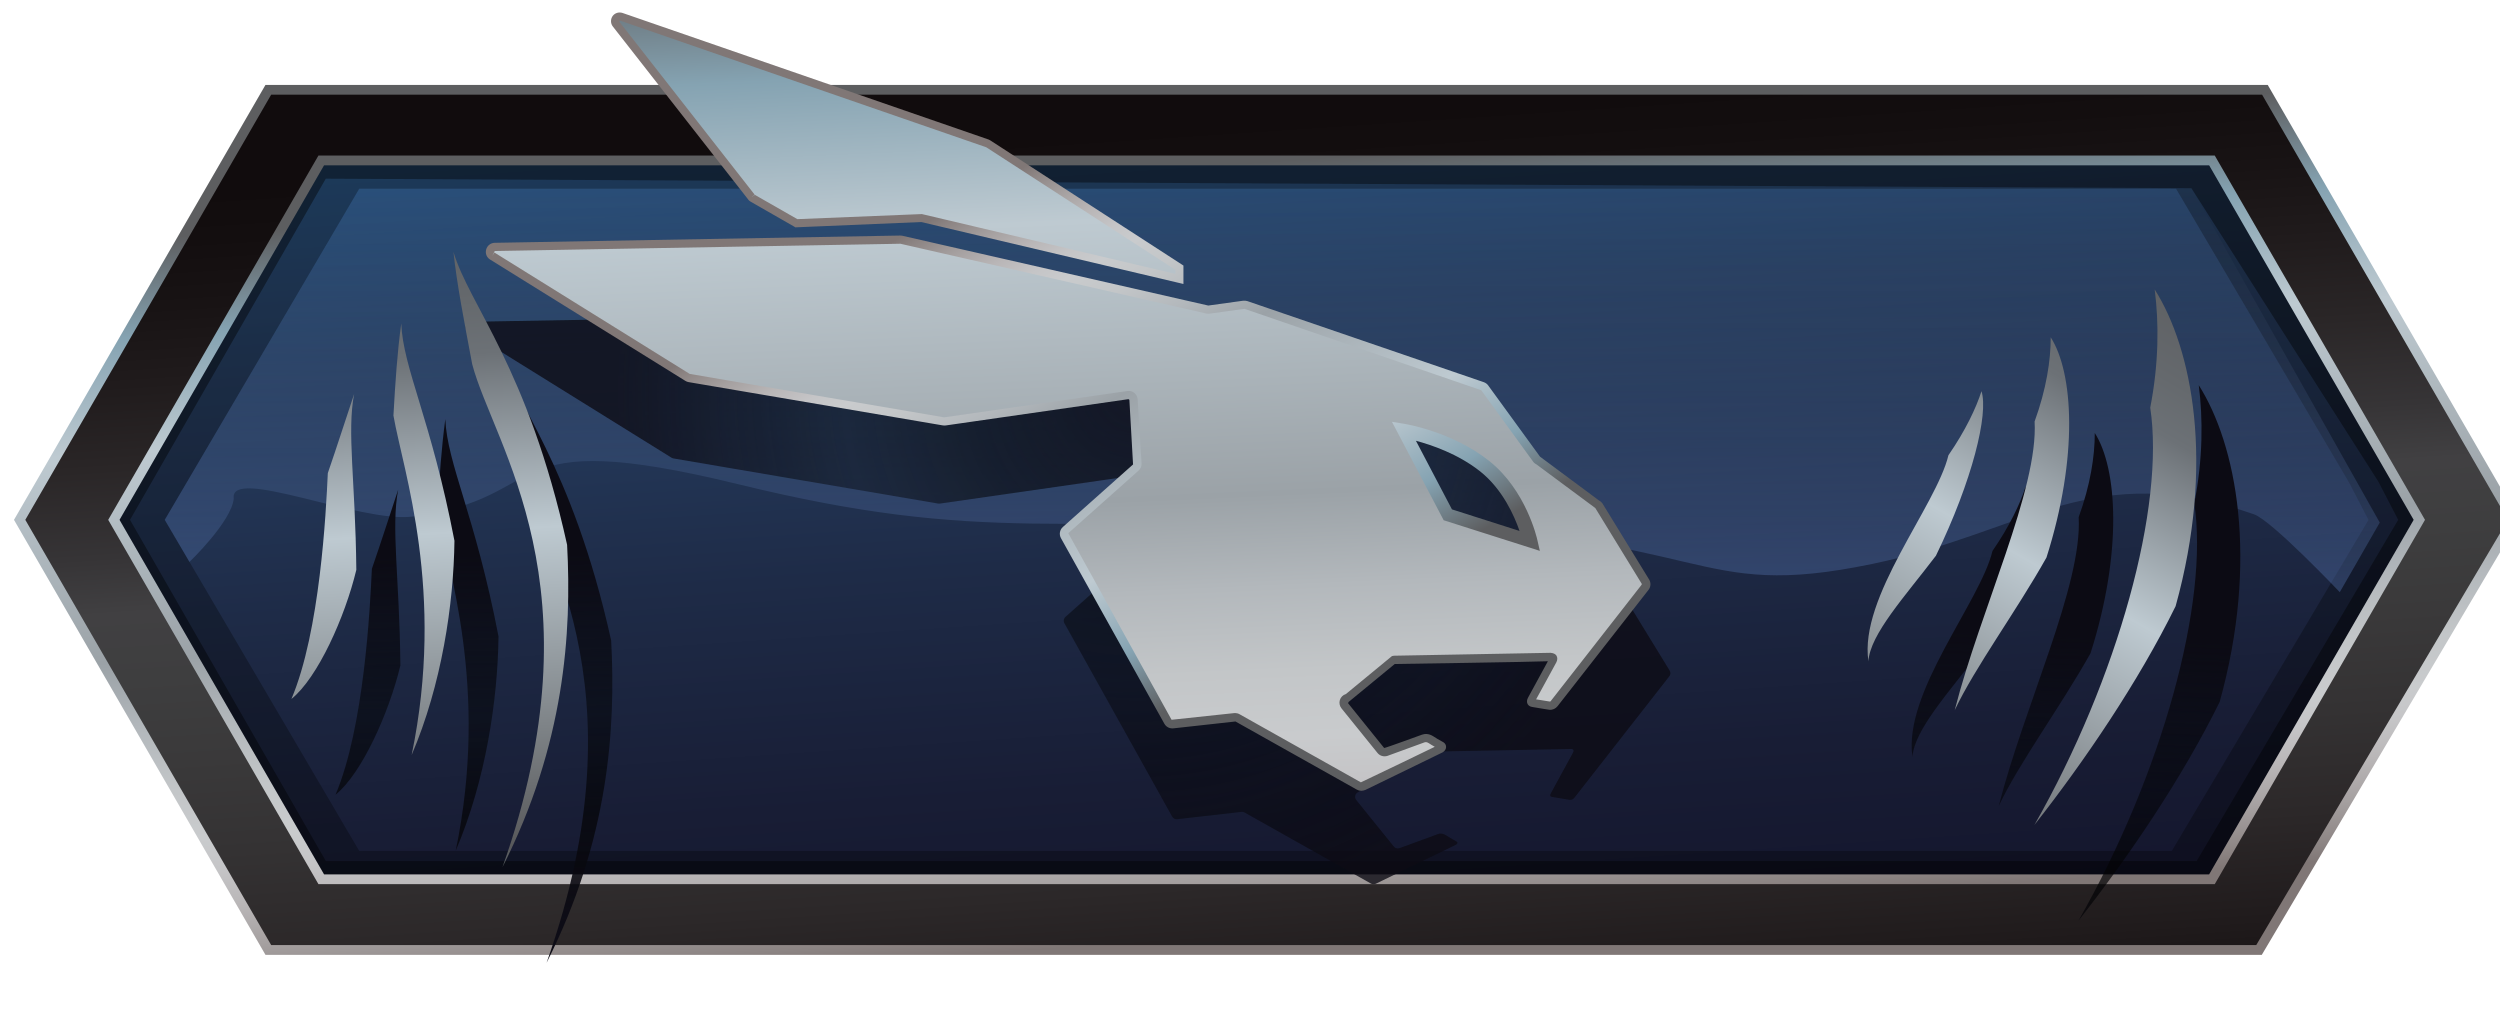 <?xml version="1.0" encoding="utf-8"?>
<!-- Generator: Adobe Illustrator 23.0.2, SVG Export Plug-In . SVG Version: 6.00 Build 0)  -->
<svg version="1.1" xmlns="http://www.w3.org/2000/svg" xmlns:xlink="http://www.w3.org/1999/xlink" x="0px" y="0px" width="32px"
	 height="13px" viewBox="0 0 32 13" enable-background="new 0 0 32 13" xml:space="preserve">
<g id="Layer_4">
</g>
<g id="Layer_1">
	<linearGradient id="SVGID_1_" gradientUnits="userSpaceOnUse" x1="15.586" y1="-2.592" x2="16.763" y2="14.784">
		<stop  offset="0" style="stop-color:#1B75BC"/>
		<stop  offset="0.183" style="stop-color:#295787"/>
		<stop  offset="0.372" style="stop-color:#263E61"/>
		<stop  offset="0.553" style="stop-color:#1E2B47"/>
		<stop  offset="0.722" style="stop-color:#181D35"/>
		<stop  offset="0.874" style="stop-color:#13142B"/>
		<stop  offset="0.994" style="stop-color:#111028"/>
	</linearGradient>
	<polygon fill="url(#SVGID_1_)" points="28.925,1.98 3.096,1.98 0.448,6.654 3.096,11.329 28.945,11.329 31.977,6.654 	"/>
	<path opacity="0.29" d="M28.769,1.707H3.656L1.087,6.654l3,4.947h24.607l2.644-4.947L28.769,1.707z M27.799,10.892H4.598
		L2.109,6.654l2.489-4.238h23.256l2.217,3.765l0.246,0.474L27.799,10.892z"/>
	<linearGradient id="SVGID_2_" gradientUnits="userSpaceOnUse" x1="16.286" y1="7.587" x2="16.286" y2="1.625">
		<stop  offset="0" style="stop-color:#5C7FC0"/>
		<stop  offset="1" style="stop-color:#3D464F;stop-opacity:0"/>
	</linearGradient>
	<path opacity="0.35" fill="url(#SVGID_2_)" d="M5.279,6.612c1.837-0.237,1.014-1.185,4.17-0.414c3.157,0.771,4.116,0.4,8.311,0.517
		c4.196,0.117,3.872,0.989,6.206,0.503c1.98-0.412,2.819-1.36,4.885-0.635c0.229,0.08,1.098,0.997,1.098,0.997l0.512-0.891
		l-2.406-4.272H4.598L2.109,6.654l0.316,0.539c0,0,0.537-0.514,0.567-0.811C2.931,5.961,4.616,6.697,5.279,6.612z"/>
	<path opacity="0.41" d="M28.699,1.556H3.644l-2.97,5.098l2.97,5.098h24.999l3.107-5.098L28.699,1.556z M28.117,11.022H4.171
		L1.664,6.654l2.506-4.367l23.88,0.122l2.394,3.757l0.253,0.488L28.117,11.022z"/>
	<linearGradient id="SVGID_3_" gradientUnits="userSpaceOnUse" x1="16.613" y1="12.489" x2="15.9" y2="2.093">
		<stop  offset="0.054" style="stop-color:#807776"/>
		<stop  offset="0.074" style="stop-color:#8C8483"/>
		<stop  offset="0.126" style="stop-color:#A5A0A0"/>
		<stop  offset="0.176" style="stop-color:#B9B6B7"/>
		<stop  offset="0.222" style="stop-color:#C5C5C7"/>
		<stop  offset="0.26" style="stop-color:#C9CBCD"/>
		<stop  offset="0.321" style="stop-color:#C3C6C8"/>
		<stop  offset="0.398" style="stop-color:#B3B8BC"/>
		<stop  offset="0.483" style="stop-color:#9BA2A7"/>
		<stop  offset="0.74" style="stop-color:#BECAD1"/>
		<stop  offset="0.88" style="stop-color:#85A3B2"/>
		<stop  offset="1" style="stop-color:#5D5E60"/>
	</linearGradient>
	<path fill="url(#SVGID_3_)" d="M28.951,12.222H3.398L0.179,6.654l3.219-5.567h25.629l3.219,5.568L28.951,12.222z M3.543,11.972
		h25.266l3.148-5.319l-3.074-5.316H3.543L0.468,6.654L3.543,11.972z M28.422,11.442H4.004L1.24,6.654l2.763-4.788h24.418
		l2.763,4.788L28.422,11.442z M4.148,11.192h24.129l2.618-4.538l-2.618-4.538H4.148L1.53,6.654L4.148,11.192z"/>
	<g opacity="0.79">
		<radialGradient id="SVGID_4_" cx="14.56" cy="5.008" r="6.659" gradientUnits="userSpaceOnUse">
			<stop  offset="0" style="stop-color:#0D0C16"/>
			<stop  offset="0.009" style="stop-color:#0D0C16;stop-opacity:0.992"/>
			<stop  offset="0.318" style="stop-color:#040406;stop-opacity:0.718"/>
			<stop  offset="0.564" style="stop-color:#000000;stop-opacity:0.5"/>
			<stop  offset="0.786" style="stop-color:#08080F;stop-opacity:0.755"/>
			<stop  offset="1" style="stop-color:#0C0B14"/>
		</radialGradient>
		<path fill-rule="evenodd" clip-rule="evenodd" fill="url(#SVGID_4_)" d="M21.369,8.579L20.75,7.57
			c-0.006-0.009-0.015-0.015-0.024-0.02l-0.783-0.58c-0.011-0.006-0.021-0.014-0.027-0.025l-0.684-0.941
			c-0.008-0.013-0.02-0.023-0.035-0.028l-3.153-1.081c-0.01-0.003-0.02-0.004-0.03-0.003l-0.463,0.065
			c-0.008,0.001-0.016,0.001-0.024-0.001l-4.081-0.931c-0.005-0.001-0.01-0.002-0.016-0.002L6.024,4.119
			C5.959,4.12,5.936,4.206,5.991,4.24l2.605,1.619c0.007,0.004,0.015,0.007,0.024,0.009l3.39,0.578c0.007,0.001,0.014,0.001,0.02,0
			l2.44-0.351c0.038-0.005,0.072,0.023,0.074,0.061l0.053,0.853c0.001,0.02-0.007,0.039-0.022,0.053l-0.937,0.834
			c-0.023,0.02-0.029,0.054-0.014,0.081l1.38,2.476c0.013,0.023,0.038,0.036,0.064,0.033l0.823-0.094
			c0.014-0.002,0.027,0.001,0.039,0.008l1.619,0.91c0.019,0.011,0.041,0.011,0.061,0.002c0,0,1.007-0.489,1.026-0.499
			c0.02-0.011,0.027-0.029,0.009-0.041c-0.011-0.007-0.092-0.051-0.132-0.078c-0.031-0.021-0.068-0.032-0.107-0.018
			c-0.039,0.014-0.494,0.181-0.494,0.181c-0.026,0.008-0.054,0-0.071-0.021l-0.481-0.596c-0.029-0.036-0.012-0.09,0.032-0.104
			l0.614-0.507c0.005-0.002,0.01-0.002,0.016-0.003c0,0,2.052-0.037,2.087-0.039c0.035-0.001,0.038,0.024,0.025,0.048
			c-0.011,0.02-0.215,0.394-0.283,0.519c-0.014,0.025-0.011,0.042,0.013,0.046c0.025,0.004,0.206,0.035,0.228,0.038
			c0.022,0.002,0.045-0.006,0.061-0.028c0.017-0.021,1.213-1.552,1.213-1.552C21.386,8.635,21.386,8.603,21.369,8.579z"/>
	</g>
	<linearGradient id="SVGID_5_" gradientUnits="userSpaceOnUse" x1="16.69" y1="13.751" x2="15.87" y2="1.553">
		<stop  offset="0" style="stop-color:#130E0F"/>
		<stop  offset="0.095" style="stop-color:#201B1C"/>
		<stop  offset="0.204" style="stop-color:#2C2829"/>
		<stop  offset="0.308" style="stop-color:#343233"/>
		<stop  offset="0.406" style="stop-color:#3A393A"/>
		<stop  offset="0.494" style="stop-color:#3E3E3F"/>
		<stop  offset="0.564" style="stop-color:#414042"/>
		<stop  offset="0.624" style="stop-color:#363436"/>
		<stop  offset="0.716" style="stop-color:#2A2627"/>
		<stop  offset="0.803" style="stop-color:#201B1C"/>
		<stop  offset="0.882" style="stop-color:#181314"/>
		<stop  offset="0.95" style="stop-color:#130E0F"/>
		<stop  offset="1" style="stop-color:#110C0D"/>
	</linearGradient>
	<path fill="url(#SVGID_5_)" d="M28.955,1.212H3.471L0.324,6.654l3.147,5.443H28.88l3.222-5.443L28.955,1.212z M28.349,11.317H4.076
		L1.385,6.654l2.691-4.663h24.273l2.691,4.663L28.349,11.317z"/>
	<g>
		<g>
			<linearGradient id="SVGID_6_" gradientUnits="userSpaceOnUse" x1="14.018" y1="13.194" x2="13.399" y2="-0.799">
				<stop  offset="0.054" style="stop-color:#807776"/>
				<stop  offset="0.074" style="stop-color:#8C8483"/>
				<stop  offset="0.126" style="stop-color:#A5A0A0"/>
				<stop  offset="0.176" style="stop-color:#B9B6B7"/>
				<stop  offset="0.222" style="stop-color:#C5C5C7"/>
				<stop  offset="0.26" style="stop-color:#C9CBCD"/>
				<stop  offset="0.321" style="stop-color:#C3C6C8"/>
				<stop  offset="0.398" style="stop-color:#B3B8BC"/>
				<stop  offset="0.483" style="stop-color:#9BA2A7"/>
				<stop  offset="0.74" style="stop-color:#BECAD1"/>
				<stop  offset="0.88" style="stop-color:#85A3B2"/>
				<stop  offset="1" style="stop-color:#5D5E60"/>
			</linearGradient>
			<path fill-rule="evenodd" clip-rule="evenodd" fill="url(#SVGID_6_)" d="M21.059,7.441l-0.594-0.969
				c-0.006-0.008-0.014-0.015-0.023-0.019l-0.751-0.557c-0.011-0.005-0.02-0.014-0.026-0.024l-0.657-0.903
				C19,4.956,18.989,4.946,18.975,4.941l-3.026-1.038C15.94,3.9,15.93,3.899,15.92,3.901l-0.444,0.062
				c-0.008,0.001-0.015,0.001-0.023-0.001l-3.916-0.893c-0.005-0.001-0.01-0.002-0.015-0.002l-5.19,0.094
				C6.27,3.162,6.247,3.244,6.301,3.277l2.5,1.554c0.007,0.004,0.015,0.007,0.023,0.009l3.253,0.554
				c0.006,0.001,0.013,0.001,0.019,0l2.341-0.337c0.036-0.005,0.069,0.022,0.071,0.058l0.05,0.819
				c0.001,0.019-0.007,0.038-0.021,0.051l-0.899,0.801c-0.022,0.02-0.027,0.052-0.013,0.077l1.324,2.376
				c0.012,0.022,0.037,0.035,0.062,0.032l0.79-0.09c0.013-0.001,0.026,0.001,0.038,0.008l1.553,0.873
				c0.018,0.01,0.04,0.011,0.058,0.002c0,0,0.966-0.469,0.985-0.479c0.019-0.01,0.026-0.028,0.009-0.039
				c-0.01-0.006-0.088-0.049-0.127-0.074c-0.03-0.02-0.065-0.031-0.102-0.017c-0.037,0.013-0.474,0.173-0.474,0.173
				c-0.025,0.008-0.052,0-0.068-0.02l-0.462-0.572c-0.028-0.035-0.012-0.087,0.031-0.099l0.589-0.486
				c0.005-0.001,0.01-0.002,0.015-0.003c0,0,1.969-0.036,2.003-0.037c0.034-0.001,0.037,0.023,0.024,0.046
				c-0.011,0.019-0.207,0.378-0.272,0.498c-0.013,0.024-0.011,0.04,0.013,0.044c0.024,0.004,0.198,0.034,0.219,0.036
				c0.021,0.002,0.043-0.006,0.059-0.026c0.016-0.02,1.164-1.49,1.164-1.49C21.075,7.494,21.076,7.463,21.059,7.441z M18.55,6.563
				l-0.523-0.996c0,0,0.54,0.087,0.958,0.418c0.418,0.331,0.54,0.889,0.54,0.889L18.55,6.563z"/>
		</g>
		<linearGradient id="SVGID_7_" gradientUnits="userSpaceOnUse" x1="11.953" y1="2.336" x2="15.589" y2="8.717">
			<stop  offset="0.054" style="stop-color:#807776"/>
			<stop  offset="0.074" style="stop-color:#8C8483"/>
			<stop  offset="0.126" style="stop-color:#A5A0A0"/>
			<stop  offset="0.176" style="stop-color:#B9B6B7"/>
			<stop  offset="0.222" style="stop-color:#C5C5C7"/>
			<stop  offset="0.26" style="stop-color:#C9CBCD"/>
			<stop  offset="0.321" style="stop-color:#C3C6C8"/>
			<stop  offset="0.398" style="stop-color:#B3B8BC"/>
			<stop  offset="0.483" style="stop-color:#9BA2A7"/>
			<stop  offset="0.74" style="stop-color:#BECAD1"/>
			<stop  offset="0.88" style="stop-color:#85A3B2"/>
			<stop  offset="1" style="stop-color:#5D5E60"/>
		</linearGradient>
		<path fill="url(#SVGID_7_)" d="M17.424,10.122c-0.02,0-0.039-0.005-0.057-0.015l-1.553-0.872l-0.796,0.088
			c-0.046,0.004-0.091-0.017-0.114-0.059L13.58,6.888c-0.026-0.047-0.016-0.106,0.024-0.142l0.899-0.801l-0.047-0.827l-0.011-0.009
			l-2.341,0.337c-0.013,0.001-0.026,0.001-0.037-0.001L8.814,4.891C8.801,4.889,8.787,4.884,8.774,4.876L6.273,3.322
			c-0.044-0.027-0.064-0.079-0.05-0.129c0.014-0.05,0.058-0.084,0.109-0.085l5.19-0.093c0.008,0,0.018,0.001,0.025,0.002
			l3.919,0.894l0.448-0.062c0.018-0.001,0.035,0,0.052,0.005l3.027,1.038c0.026,0.009,0.048,0.027,0.062,0.05l0.657,0.903
			l0.755,0.561c0.017,0.008,0.032,0.021,0.043,0.036l0.594,0.968c0.03,0.041,0.029,0.099-0.002,0.139c0,0-1.149,1.47-1.165,1.49
			c-0.026,0.033-0.065,0.05-0.105,0.046c-0.015-0.001-0.105-0.017-0.167-0.027l-0.055-0.009c-0.037-0.006-0.052-0.028-0.058-0.04
			c-0.011-0.024-0.009-0.051,0.008-0.081l0.141-0.259c0.045-0.083,0.088-0.162,0.112-0.205c-0.193,0.009-1.96,0.035-1.96,0.035
			l-0.592,0.487l-0.005,0.016l0.461,0.572c0,0,0,0,0.001,0c0.019,0,0.446-0.157,0.483-0.17c0.034-0.012,0.087-0.018,0.149,0.023
			c0.027,0.019,0.073,0.045,0.101,0.06c0.012,0.007,0.021,0.012,0.025,0.014c0.022,0.014,0.035,0.037,0.034,0.062
			c-0.001,0.027-0.018,0.053-0.046,0.068c-0.02,0.01-0.888,0.432-0.987,0.48C17.458,10.118,17.441,10.122,17.424,10.122z
			 M15.809,9.127c0.019,0,0.039,0.005,0.057,0.015l1.553,0.872c0.29-0.137,0.791-0.38,0.946-0.455
			c-0.027-0.015-0.057-0.033-0.076-0.046c-0.027-0.018-0.044-0.014-0.055-0.011c-0.038,0.014-0.474,0.173-0.474,0.173
			c-0.046,0.015-0.097,0.001-0.127-0.036l-0.462-0.572c-0.024-0.03-0.032-0.07-0.021-0.106c0.011-0.037,0.04-0.066,0.077-0.077
			l0.59-0.486c0.01-0.002,0.019-0.005,0.03-0.005c0.001,0,1.968-0.036,2.001-0.037c0.046,0.003,0.067,0.024,0.074,0.035
			c0.016,0.025,0.015,0.058-0.002,0.089c-0.006,0.011-0.066,0.122-0.131,0.24l-0.127,0.232l0.016,0.002
			c0.059,0.01,0.146,0.025,0.16,0.026c0.004,0,0.007,0,0.012-0.007c0.016-0.02,1.164-1.49,1.164-1.49V7.472l-0.594-0.969
			l-0.755-0.56c-0.021-0.01-0.038-0.026-0.049-0.045l-0.656-0.903l-3.031-1.042l-0.449,0.062c-0.016,0.001-0.029,0.001-0.041-0.002
			L11.525,3.12L6.333,3.213L6.3,3.277l0.028-0.045l2.5,1.554l3.257,0.556l2.345-0.337C14.461,5,14.494,5.008,14.519,5.029
			c0.025,0.02,0.041,0.05,0.043,0.083l0.05,0.819C14.614,5.966,14.6,6,14.573,6.024l-0.899,0.801l1.322,2.388l0.799-0.085
			C15.8,9.127,15.805,9.127,15.809,9.127z M19.71,7.051l-1.231-0.392l-0.662-1.26l0.158,0.026c0.025,0.004,0.617,0.103,1.085,0.474
			c0.474,0.375,0.614,0.991,0.619,1.017L19.71,7.051z M18.585,6.52l0.865,0.276c-0.065-0.189-0.215-0.533-0.505-0.763
			c-0.283-0.224-0.625-0.339-0.821-0.391L18.585,6.52z"/>
		<g>
			<g>
				<linearGradient id="SVGID_8_" gradientUnits="userSpaceOnUse" x1="11.991" y1="13.284" x2="11.371" y2="-0.709">
					<stop  offset="0.054" style="stop-color:#807776"/>
					<stop  offset="0.074" style="stop-color:#8C8483"/>
					<stop  offset="0.126" style="stop-color:#A5A0A0"/>
					<stop  offset="0.176" style="stop-color:#B9B6B7"/>
					<stop  offset="0.222" style="stop-color:#C5C5C7"/>
					<stop  offset="0.26" style="stop-color:#C9CBCD"/>
					<stop  offset="0.321" style="stop-color:#C3C6C8"/>
					<stop  offset="0.398" style="stop-color:#B3B8BC"/>
					<stop  offset="0.483" style="stop-color:#9BA2A7"/>
					<stop  offset="0.74" style="stop-color:#BECAD1"/>
					<stop  offset="0.88" style="stop-color:#85A3B2"/>
					<stop  offset="1" style="stop-color:#5D5E60"/>
				</linearGradient>
				<path fill-rule="evenodd" clip-rule="evenodd" fill="url(#SVGID_8_)" d="M9.619,2.524C9.623,2.53,9.629,2.535,9.636,2.539
					l0.557,0.318l1.603-0.066l3.301,0.779V3.426l-2.444-1.585c-0.004-0.003-0.008-0.005-0.013-0.006L7.952,0.215
					c-0.056-0.02-0.104,0.047-0.067,0.094L9.619,2.524z"/>
			</g>
		</g>
		<linearGradient id="SVGID_9_" gradientUnits="userSpaceOnUse" x1="11.809" y1="2.418" x2="15.445" y2="8.799">
			<stop  offset="0.054" style="stop-color:#807776"/>
			<stop  offset="0.074" style="stop-color:#8C8483"/>
			<stop  offset="0.126" style="stop-color:#A5A0A0"/>
			<stop  offset="0.176" style="stop-color:#B9B6B7"/>
			<stop  offset="0.222" style="stop-color:#C5C5C7"/>
			<stop  offset="0.26" style="stop-color:#C9CBCD"/>
			<stop  offset="0.321" style="stop-color:#C3C6C8"/>
			<stop  offset="0.398" style="stop-color:#B3B8BC"/>
			<stop  offset="0.483" style="stop-color:#9BA2A7"/>
			<stop  offset="0.74" style="stop-color:#BECAD1"/>
			<stop  offset="0.88" style="stop-color:#85A3B2"/>
			<stop  offset="1" style="stop-color:#5D5E60"/>
		</linearGradient>
		<path fill="url(#SVGID_9_)" d="M15.148,3.635l-0.063-0.015l-3.293-0.778L10.18,2.91l-0.012-0.008L9.611,2.583
			C9.598,2.577,9.588,2.567,9.579,2.557L9.578,2.555L7.845,0.34C7.814,0.301,7.813,0.247,7.841,0.206
			C7.87,0.166,7.921,0.15,7.969,0.166l4.688,1.621c0.008,0.003,0.015,0.007,0.022,0.012l2.469,1.6V3.635z M11.801,2.74l0.007,0.002
			l3.237,0.764V3.454l-2.421-1.569L7.935,0.263L7.926,0.276l1.733,2.215l-0.04,0.032l0.043-0.029l0.544,0.311L11.801,2.74z"/>
	</g>
	<g>
		<linearGradient id="SVGID_10_" gradientUnits="userSpaceOnUse" x1="26.384" y1="12.806" x2="26.584" y2="8.128">
			<stop  offset="0" style="stop-color:#0D0C16"/>
			<stop  offset="0.009" style="stop-color:#0D0C16;stop-opacity:0.992"/>
			<stop  offset="0.318" style="stop-color:#040406;stop-opacity:0.718"/>
			<stop  offset="0.564" style="stop-color:#000000;stop-opacity:0.5"/>
			<stop  offset="0.786" style="stop-color:#08080F;stop-opacity:0.755"/>
			<stop  offset="1" style="stop-color:#0C0B14"/>
		</linearGradient>
		<path fill="url(#SVGID_10_)" d="M26.759,8.361c0.412-1.297,0.344-2.366,0.054-2.819c0.001,0.294-0.056,0.665-0.206,1.078
			c0.049,0.868-0.695,2.411-1.023,3.696C25.846,9.762,26.368,9.057,26.759,8.361z M28.412,8.984
			c0.506-1.824,0.212-3.299-0.268-4.054c0.055,0.428,0.054,0.944-0.057,1.513c0.191,1.259-0.409,3.458-1.483,5.342
			C27.241,10.975,27.934,9.956,28.412,8.984z M25.344,8.338c0.468-0.964,0.675-1.817,0.583-2.106
			c-0.069,0.216-0.204,0.502-0.423,0.82c-0.155,0.649-1.149,1.817-1.024,2.638C24.498,9.347,24.95,8.856,25.344,8.338z"/>
		<g>
			
				<linearGradient id="SVGID_11_" gradientUnits="userSpaceOnUse" x1="4.705" y1="11.877" x2="4.906" y2="7.199" gradientTransform="matrix(0.859 -0.056 0.03 1.012 0.295 0.118)">
				<stop  offset="0" style="stop-color:#0D0C16"/>
				<stop  offset="0.009" style="stop-color:#0D0C16;stop-opacity:0.992"/>
				<stop  offset="0.318" style="stop-color:#040406;stop-opacity:0.718"/>
				<stop  offset="0.564" style="stop-color:#000000;stop-opacity:0.5"/>
				<stop  offset="0.786" style="stop-color:#08080F;stop-opacity:0.755"/>
				<stop  offset="1" style="stop-color:#0C0B14"/>
			</linearGradient>
			<path fill="url(#SVGID_11_)" d="M5.097,6.267c-0.094,0.492,0.016,1.1,0.028,2.251C4.98,9.123,4.63,9.903,4.295,10.172
				C4.66,9.31,4.737,7.786,4.76,7.281C4.882,6.927,4.987,6.599,5.097,6.267z"/>
			
				<linearGradient id="SVGID_12_" gradientUnits="userSpaceOnUse" x1="7.466" y1="11.995" x2="7.666" y2="7.317" gradientTransform="matrix(0.859 -0.056 0.03 1.012 0.295 0.118)">
				<stop  offset="0" style="stop-color:#0D0C16"/>
				<stop  offset="0.009" style="stop-color:#0D0C16;stop-opacity:0.992"/>
				<stop  offset="0.318" style="stop-color:#040406;stop-opacity:0.718"/>
				<stop  offset="0.564" style="stop-color:#000000;stop-opacity:0.5"/>
				<stop  offset="0.786" style="stop-color:#08080F;stop-opacity:0.755"/>
				<stop  offset="1" style="stop-color:#0C0B14"/>
			</linearGradient>
			<path fill="url(#SVGID_12_)" d="M6.608,5.886c0.274,1.042,1.663,2.841,0.388,6.438c0.796-1.575,0.887-2.998,0.827-4.125
				c-0.503-2.271-1.252-3.064-1.456-3.75C6.414,4.872,6.504,5.327,6.608,5.886z"/>
			
				<linearGradient id="SVGID_13_" gradientUnits="userSpaceOnUse" x1="6.178" y1="11.94" x2="6.378" y2="7.262" gradientTransform="matrix(0.859 -0.056 0.03 1.012 0.295 0.118)">
				<stop  offset="0" style="stop-color:#0D0C16"/>
				<stop  offset="0.009" style="stop-color:#0D0C16;stop-opacity:0.992"/>
				<stop  offset="0.318" style="stop-color:#040406;stop-opacity:0.718"/>
				<stop  offset="0.564" style="stop-color:#000000;stop-opacity:0.5"/>
				<stop  offset="0.786" style="stop-color:#08080F;stop-opacity:0.755"/>
				<stop  offset="1" style="stop-color:#0C0B14"/>
			</linearGradient>
			<path fill="url(#SVGID_13_)" d="M5.6,6.544c0.124,0.711,0.668,2.25,0.233,4.345c0.385-0.899,0.538-1.934,0.548-2.742
				C6.083,6.595,5.724,5.941,5.7,5.365C5.65,5.738,5.624,6.115,5.6,6.544z"/>
		</g>
	</g>
	<g>
		
			<linearGradient id="SVGID_14_" gradientUnits="userSpaceOnUse" x1="26.219" y1="-2.741" x2="26.101" y2="14.784" gradientTransform="matrix(0.872 0.49 -0.49 0.872 6.789 -11.734)">
			<stop  offset="0.054" style="stop-color:#807776"/>
			<stop  offset="0.073" style="stop-color:#7B7373"/>
			<stop  offset="0.142" style="stop-color:#686566"/>
			<stop  offset="0.206" style="stop-color:#5C5C5E"/>
			<stop  offset="0.26" style="stop-color:#58595B"/>
			<stop  offset="0.319" style="stop-color:#5C5D60"/>
			<stop  offset="0.395" style="stop-color:#65696D"/>
			<stop  offset="0.433" style="stop-color:#6C7176"/>
			<stop  offset="0.561" style="stop-color:#BECAD1"/>
			<stop  offset="0.79" style="stop-color:#58595B"/>
			<stop  offset="0.88" style="stop-color:#85A3B2"/>
			<stop  offset="1" style="stop-color:#5D5E60"/>
		</linearGradient>
		<path fill="url(#SVGID_14_)" d="M26.195,7.136c0.412-1.297,0.344-2.366,0.054-2.819c0.001,0.294-0.056,0.665-0.206,1.078
			c0.049,0.868-0.695,2.411-1.023,3.696C25.282,8.537,25.804,7.832,26.195,7.136z M27.848,7.759
			c0.506-1.824,0.212-3.299-0.268-4.054c0.055,0.428,0.054,0.944-0.057,1.513c0.191,1.259-0.409,3.458-1.483,5.342
			C26.676,9.75,27.37,8.731,27.848,7.759z M24.78,7.113c0.468-0.964,0.675-1.817,0.583-2.106c-0.069,0.216-0.204,0.502-0.423,0.82
			c-0.155,0.649-1.149,1.817-1.024,2.638C23.934,8.122,24.386,7.631,24.78,7.113z"/>
		<g>
			
				<linearGradient id="SVGID_15_" gradientUnits="userSpaceOnUse" x1="4.288" y1="-2.89" x2="4.169" y2="14.635" gradientTransform="matrix(0.859 -0.056 0.03 1.012 0.295 0.118)">
				<stop  offset="0.054" style="stop-color:#807776"/>
				<stop  offset="0.073" style="stop-color:#7B7373"/>
				<stop  offset="0.142" style="stop-color:#686566"/>
				<stop  offset="0.206" style="stop-color:#5C5C5E"/>
				<stop  offset="0.26" style="stop-color:#58595B"/>
				<stop  offset="0.319" style="stop-color:#5C5D60"/>
				<stop  offset="0.395" style="stop-color:#65696D"/>
				<stop  offset="0.433" style="stop-color:#6C7176"/>
				<stop  offset="0.561" style="stop-color:#BECAD1"/>
				<stop  offset="0.79" style="stop-color:#58595B"/>
				<stop  offset="0.88" style="stop-color:#85A3B2"/>
				<stop  offset="1" style="stop-color:#5D5E60"/>
			</linearGradient>
			<path fill="url(#SVGID_15_)" d="M4.533,5.043c-0.094,0.492,0.016,1.1,0.028,2.251C4.416,7.898,4.066,8.678,3.73,8.947
				c0.366-0.862,0.443-2.386,0.466-2.891C4.318,5.702,4.422,5.374,4.533,5.043z"/>
			
				<linearGradient id="SVGID_16_" gradientUnits="userSpaceOnUse" x1="7.132" y1="-2.87" x2="7.013" y2="14.654" gradientTransform="matrix(0.859 -0.056 0.03 1.012 0.295 0.118)">
				<stop  offset="0.054" style="stop-color:#807776"/>
				<stop  offset="0.073" style="stop-color:#7B7373"/>
				<stop  offset="0.142" style="stop-color:#686566"/>
				<stop  offset="0.206" style="stop-color:#5C5C5E"/>
				<stop  offset="0.26" style="stop-color:#58595B"/>
				<stop  offset="0.319" style="stop-color:#5C5D60"/>
				<stop  offset="0.395" style="stop-color:#65696D"/>
				<stop  offset="0.433" style="stop-color:#6C7176"/>
				<stop  offset="0.561" style="stop-color:#BECAD1"/>
				<stop  offset="0.79" style="stop-color:#58595B"/>
				<stop  offset="0.88" style="stop-color:#85A3B2"/>
				<stop  offset="1" style="stop-color:#5D5E60"/>
			</linearGradient>
			<path fill="url(#SVGID_16_)" d="M6.044,4.661c0.274,1.042,1.663,2.841,0.388,6.438c0.796-1.575,0.887-2.998,0.827-4.125
				C6.757,4.704,6.008,3.91,5.804,3.224C5.85,3.648,5.939,4.102,6.044,4.661z"/>
			
				<linearGradient id="SVGID_17_" gradientUnits="userSpaceOnUse" x1="5.817" y1="-2.879" x2="5.698" y2="14.646" gradientTransform="matrix(0.859 -0.056 0.03 1.012 0.295 0.118)">
				<stop  offset="0.054" style="stop-color:#807776"/>
				<stop  offset="0.073" style="stop-color:#7B7373"/>
				<stop  offset="0.142" style="stop-color:#686566"/>
				<stop  offset="0.206" style="stop-color:#5C5C5E"/>
				<stop  offset="0.26" style="stop-color:#58595B"/>
				<stop  offset="0.319" style="stop-color:#5C5D60"/>
				<stop  offset="0.395" style="stop-color:#65696D"/>
				<stop  offset="0.433" style="stop-color:#6C7176"/>
				<stop  offset="0.561" style="stop-color:#BECAD1"/>
				<stop  offset="0.79" style="stop-color:#58595B"/>
				<stop  offset="0.88" style="stop-color:#85A3B2"/>
				<stop  offset="1" style="stop-color:#5D5E60"/>
			</linearGradient>
			<path fill="url(#SVGID_17_)" d="M5.036,5.319c0.124,0.711,0.668,2.25,0.233,4.345c0.385-0.899,0.538-1.934,0.548-2.742
				C5.519,5.37,5.159,4.716,5.136,4.14C5.085,4.513,5.06,4.89,5.036,5.319z"/>
		</g>
	</g>
</g>
<g id="guides" display="none">
</g>
</svg>
